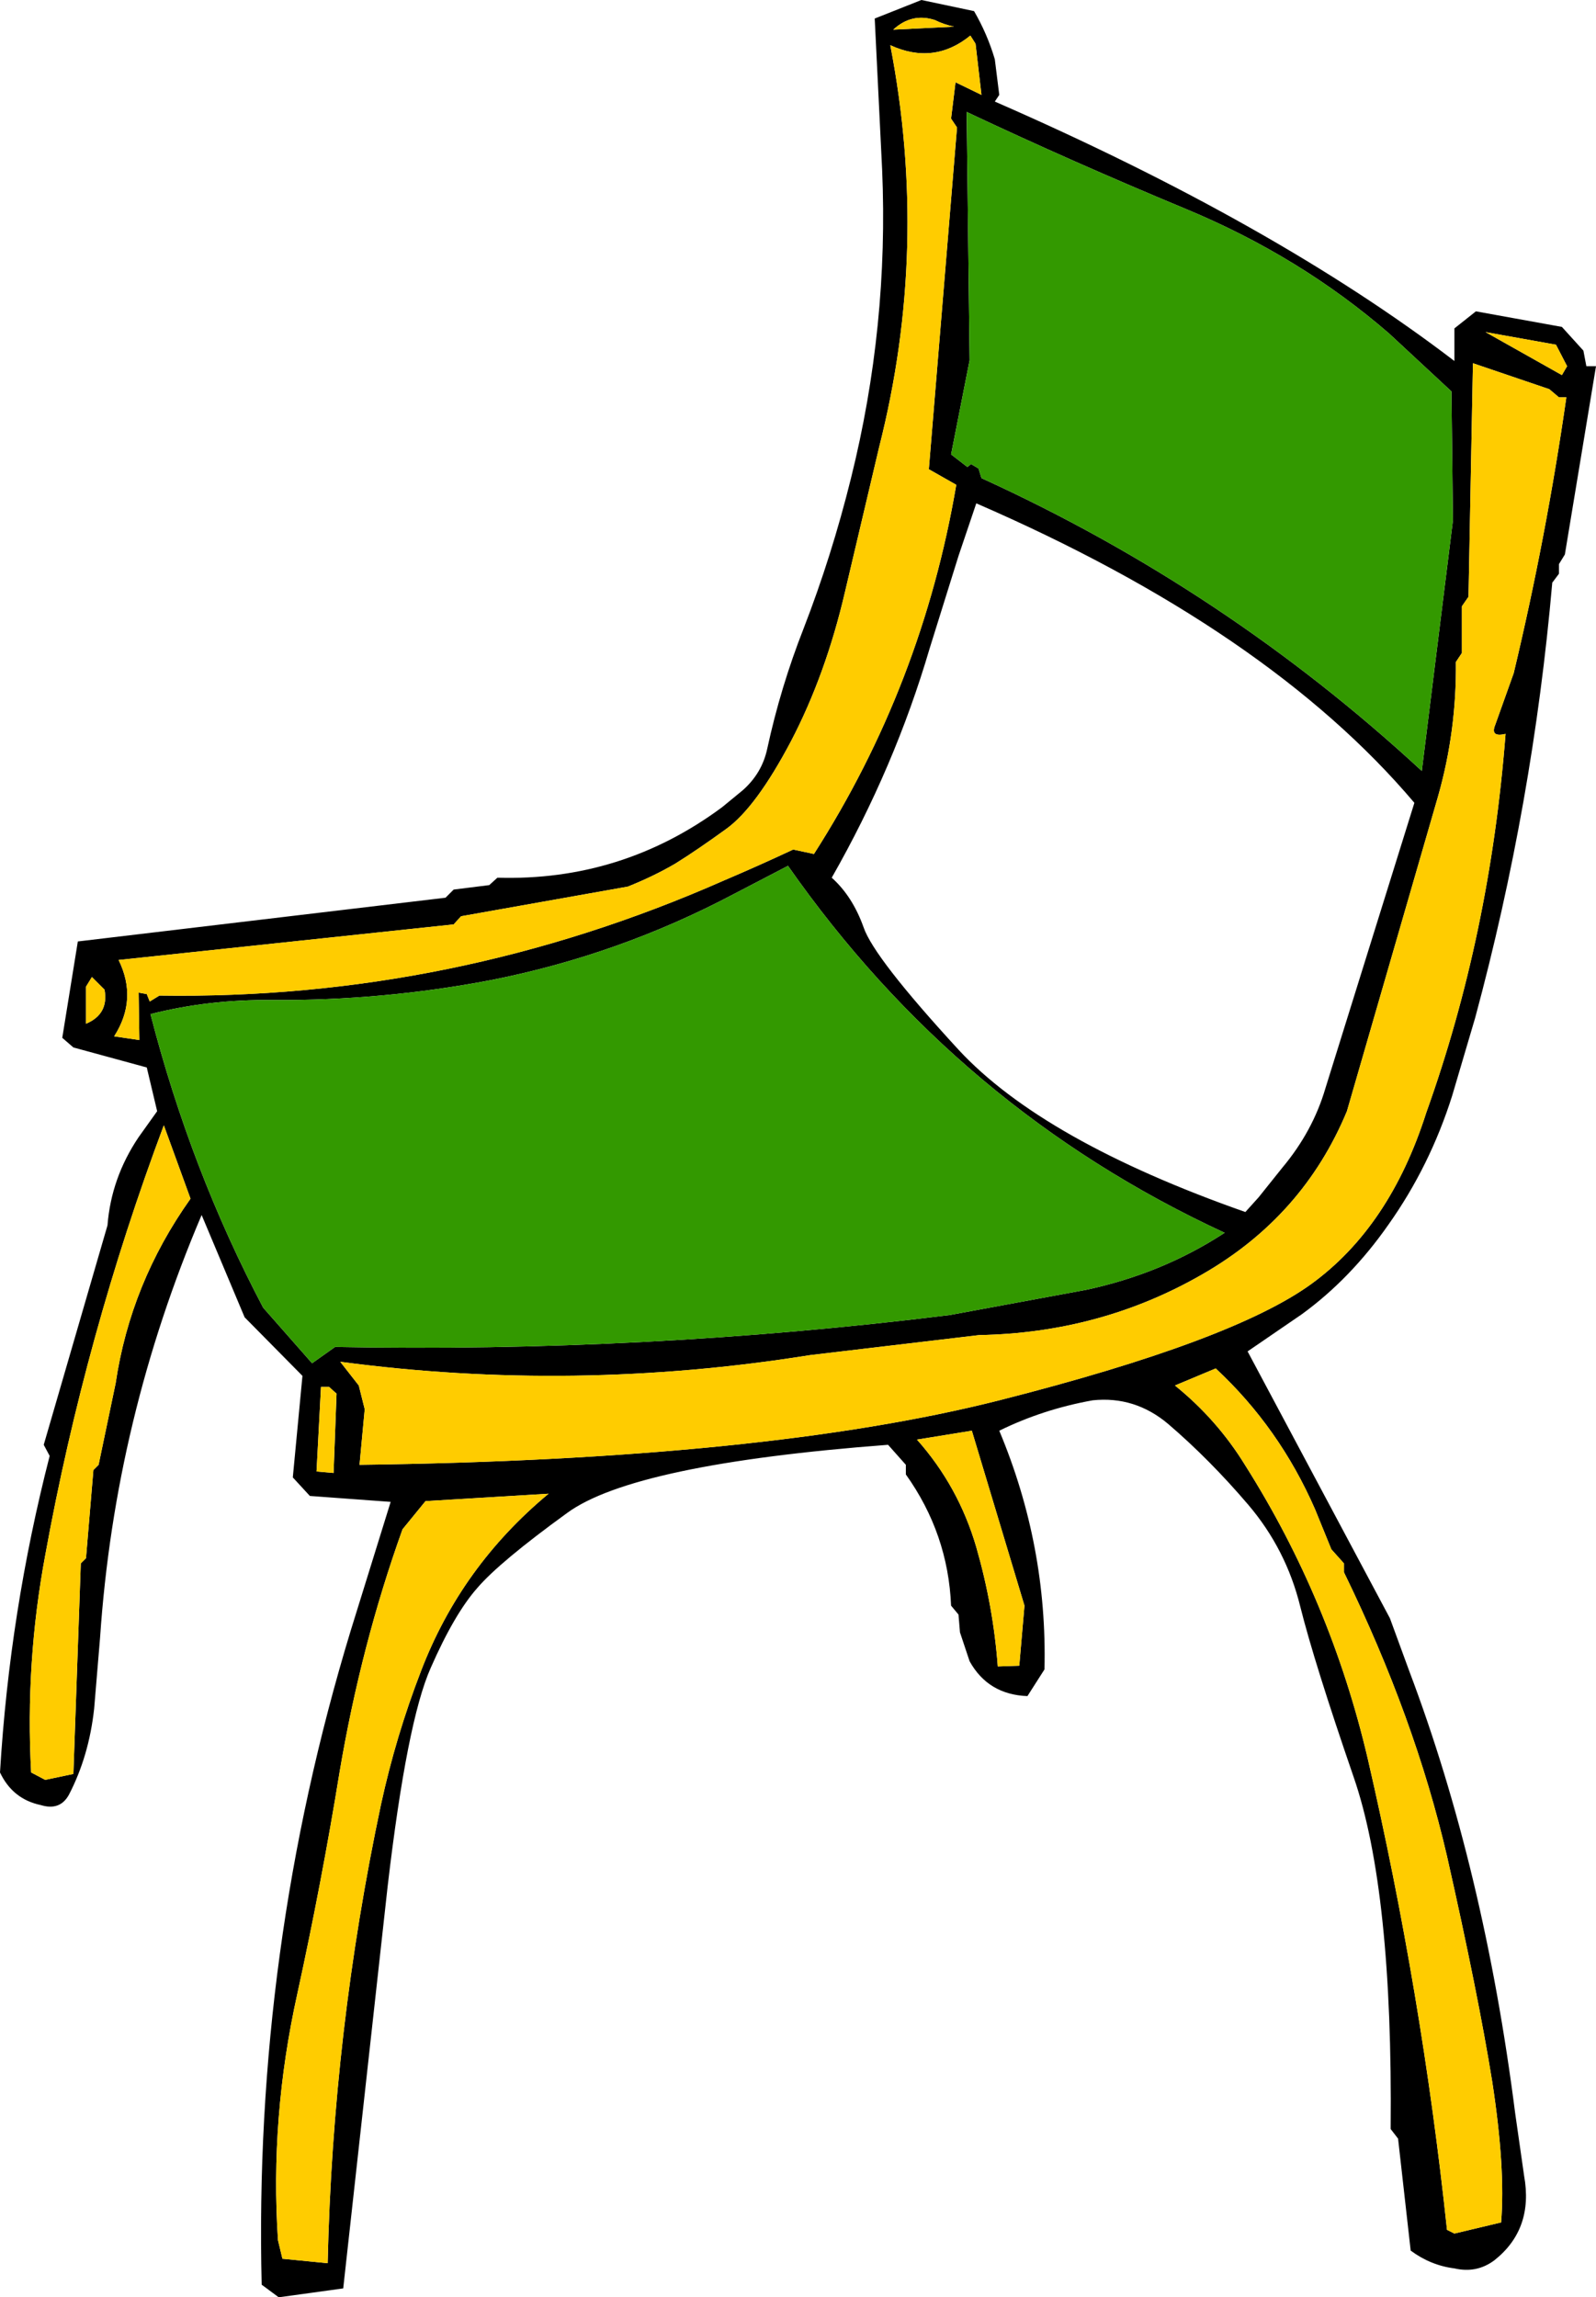 <?xml version="1.0" encoding="UTF-8" standalone="no"?>
<svg xmlns:xlink="http://www.w3.org/1999/xlink" height="154.95px" width="107.65px" xmlns="http://www.w3.org/2000/svg">
  <g transform="matrix(1.0, 0.0, 0.0, 1.0, 53.8, 77.45)">
    <path d="M44.3 -53.1 L44.3 -55.3 45.75 -56.45 51.55 -55.4 53.0 -53.8 53.2 -52.75 53.85 -52.75 51.75 -40.05 51.35 -39.4 51.35 -38.75 50.9 -38.15 Q49.6 -23.25 45.7 -8.8 L44.15 -3.55 Q42.65 1.2 39.85 5.15 37.3 8.8 34.0 11.2 L30.35 13.7 39.95 31.7 41.25 35.25 Q46.3 48.6 48.4 65.1 L49.0 69.3 Q49.65 72.9 47.0 75.0 45.8 75.9 44.3 75.55 42.7 75.35 41.35 74.35 L40.5 66.8 40.0 66.15 Q40.15 50.05 37.5 42.4 34.85 34.7 33.9 30.9 32.95 27.05 30.4 24.05 27.8 21.0 25.0 18.6 22.75 16.7 19.9 17.0 16.55 17.6 13.6 19.05 16.85 26.8 16.65 35.15 L15.5 36.95 Q12.85 36.85 11.6 34.6 L10.95 32.65 10.85 31.45 10.35 30.85 Q10.15 26.0 7.3 22.0 L7.3 21.35 6.1 20.0 Q-11.05 21.3 -15.55 24.6 -20.1 27.9 -21.6 29.65 -23.15 31.4 -24.75 35.05 -26.35 38.65 -27.65 49.75 L-30.65 76.9 -35.0 77.5 -36.15 76.65 Q-36.7 54.1 -30.15 32.55 L-27.45 23.85 -32.9 23.45 -34.05 22.2 -33.4 15.35 -37.3 11.4 -40.2 4.5 Q-46.05 18.25 -47.05 33.0 L-47.45 37.8 Q-47.8 41.0 -49.15 43.6 -49.75 44.7 -51.05 44.3 -52.95 43.9 -53.8 42.1 -53.15 31.25 -50.45 20.75 L-50.85 20.0 -46.55 5.2 Q-46.3 2.0 -44.45 -0.75 L-43.2 -2.5 -43.9 -5.45 -48.85 -6.8 -49.6 -7.45 -48.55 -13.95 -23.75 -16.9 -23.2 -17.45 -20.8 -17.75 -20.25 -18.25 Q-11.85 -18.0 -5.1 -23.0 L-3.7 -24.15 Q-2.4 -25.3 -2.05 -26.95 -1.15 -31.1 0.4 -35.05 2.3 -39.95 3.6 -45.2 6.15 -55.45 5.7 -66.0 L5.2 -76.2 8.35 -77.45 11.9 -76.7 Q12.8 -75.15 13.3 -73.45 L13.6 -71.05 13.3 -70.6 Q32.2 -62.35 44.3 -53.1 M12.0 -74.5 L11.65 -75.05 Q9.2 -73.05 6.25 -74.4 8.9 -60.7 5.5 -47.3 L3.2 -37.55 Q1.9 -31.95 -0.45 -27.45 -2.8 -23.0 -4.8 -21.55 -6.8 -20.1 -8.25 -19.2 -9.7 -18.35 -11.45 -17.65 L-22.7 -15.65 -23.2 -15.1 -45.8 -12.7 Q-44.5 -10.05 -46.1 -7.55 L-44.4 -7.3 -44.45 -10.5 -43.9 -10.4 -43.7 -9.9 -43.05 -10.3 Q-23.25 -10.0 -5.0 -18.05 -2.65 -19.05 -0.3 -20.15 L1.1 -19.85 Q8.4 -31.25 10.7 -44.75 L8.85 -45.8 10.75 -68.85 10.35 -69.45 10.65 -71.9 12.4 -71.05 12.0 -74.5 M6.45 -75.45 L10.55 -75.65 Q9.85 -75.8 9.25 -76.1 7.7 -76.6 6.45 -75.45 M51.85 -50.65 L51.35 -50.65 50.7 -51.2 45.55 -52.95 45.25 -37.2 44.8 -36.55 44.8 -33.4 44.4 -32.8 Q44.45 -28.15 43.2 -23.75 L37.05 -2.5 Q34.1 4.6 27.3 8.5 20.45 12.45 12.25 12.6 L0.85 13.95 Q-15.1 16.5 -30.85 14.4 L-29.6 16.0 -29.2 17.6 -29.55 21.35 Q-2.2 21.0 13.6 17.0 29.35 13.0 34.65 9.15 39.95 5.3 42.4 -2.4 46.7 -14.4 47.75 -27.95 46.7 -27.7 47.05 -28.55 L48.3 -32.05 Q50.5 -41.25 51.85 -50.65 M51.9 -52.75 L51.15 -54.2 46.4 -55.05 51.55 -52.15 51.9 -52.75 M11.4 -69.9 L11.6 -53.15 10.35 -46.8 11.45 -45.95 11.7 -46.15 12.2 -45.85 12.4 -45.2 Q28.85 -37.7 42.1 -25.45 L44.2 -42.35 44.1 -51.05 39.9 -54.95 Q33.9 -60.15 26.2 -63.35 18.5 -66.55 11.4 -69.9 M12.05 -43.5 L10.85 -39.95 8.9 -33.7 Q6.55 -25.7 2.3 -18.25 3.7 -17.0 4.45 -14.9 5.15 -12.85 10.85 -6.65 16.55 -0.5 30.2 4.3 L31.1 3.3 32.7 1.3 Q34.75 -1.15 35.6 -4.05 L41.6 -23.3 Q31.75 -34.95 12.05 -43.5 M28.2 14.85 L25.45 16.0 Q28.3 18.3 30.2 21.4 35.95 30.5 38.45 41.15 42.1 56.95 43.8 72.95 L44.3 73.2 47.45 72.45 Q47.75 68.8 46.85 62.95 45.9 57.05 43.8 47.75 41.65 38.45 36.85 28.6 L36.85 28.0 36.0 27.05 34.9 24.35 Q32.5 18.85 28.2 14.85 M10.25 11.25 L19.45 9.55 Q24.6 8.45 28.8 5.7 10.85 -2.6 -0.65 -19.05 L-4.3 -17.15 Q-12.05 -13.05 -20.65 -11.35 -27.95 -9.95 -35.45 -10.0 -39.7 -10.05 -43.65 -9.05 -40.95 1.45 -36.05 10.75 L-32.75 14.5 -31.2 13.4 Q-10.35 13.8 10.25 11.25 M-47.5 21.7 L-47.15 21.35 -46.0 15.85 Q-45.0 9.1 -40.95 3.4 L-42.75 -1.55 Q-48.05 12.6 -50.75 27.45 -52.1 34.7 -51.7 42.1 L-50.75 42.6 -48.85 42.2 -48.35 28.0 -48.0 27.65 -47.5 21.7 M-26.65 25.7 Q-29.45 33.5 -30.9 42.1 -32.1 49.5 -33.75 57.05 -35.6 65.4 -35.05 73.65 L-34.75 74.9 -31.7 75.2 Q-31.35 59.55 -28.1 44.25 -27.1 39.65 -25.4 35.25 -22.7 28.2 -16.8 23.3 L-25.1 23.8 -26.65 25.7 M-32.45 21.8 L-31.3 21.9 -31.1 16.55 -31.6 16.1 -32.15 16.1 -32.45 21.8 M-46.75 -10.7 L-47.6 -11.55 -48.0 -10.9 -48.0 -8.4 Q-46.45 -9.05 -46.75 -10.7 M11.75 19.05 L8.05 19.65 Q10.85 22.8 12.05 26.9 13.2 30.9 13.5 34.95 L14.95 34.9 15.3 30.85 11.75 19.05" fill="#000000" fill-rule="evenodd" stroke="none"/>
    <path d="M51.9 -52.75 L51.55 -52.15 46.4 -55.05 51.15 -54.2 51.9 -52.75 M51.85 -50.65 Q50.5 -41.25 48.3 -32.05 L47.05 -28.55 Q46.7 -27.7 47.75 -27.95 46.7 -14.4 42.4 -2.4 39.95 5.3 34.65 9.15 29.35 13.0 13.6 17.0 -2.2 21.0 -29.55 21.35 L-29.2 17.6 -29.6 16.0 -30.85 14.4 Q-15.1 16.5 0.85 13.95 L12.25 12.6 Q20.45 12.45 27.3 8.5 34.1 4.6 37.05 -2.5 L43.2 -23.75 Q44.45 -28.15 44.4 -32.8 L44.8 -33.4 44.8 -36.55 45.25 -37.2 45.55 -52.95 50.7 -51.2 51.35 -50.65 51.85 -50.65 M6.45 -75.45 Q7.7 -76.6 9.25 -76.1 9.85 -75.8 10.55 -75.65 L6.45 -75.45 M12.0 -74.5 L12.4 -71.05 10.65 -71.9 10.35 -69.45 10.75 -68.85 8.85 -45.8 10.7 -44.75 Q8.4 -31.25 1.1 -19.85 L-0.3 -20.15 Q-2.65 -19.05 -5.0 -18.05 -23.25 -10.0 -43.05 -10.3 L-43.7 -9.9 -43.9 -10.4 -44.45 -10.5 -44.4 -7.3 -46.1 -7.55 Q-44.5 -10.05 -45.8 -12.7 L-23.2 -15.1 -22.7 -15.65 -11.45 -17.65 Q-9.7 -18.35 -8.25 -19.2 -6.8 -20.1 -4.8 -21.55 -2.8 -23.0 -0.45 -27.45 1.9 -31.95 3.2 -37.55 L5.5 -47.3 Q8.9 -60.7 6.25 -74.4 9.2 -73.05 11.65 -75.05 L12.0 -74.5 M28.2 14.85 Q32.5 18.85 34.9 24.35 L36.0 27.05 36.85 28.0 36.85 28.6 Q41.65 38.45 43.8 47.75 45.9 57.05 46.85 62.95 47.75 68.8 47.45 72.45 L44.3 73.2 43.8 72.95 Q42.1 56.95 38.45 41.15 35.95 30.5 30.2 21.4 28.3 18.3 25.45 16.0 L28.2 14.85 M11.75 19.05 L15.3 30.85 14.95 34.9 13.5 34.95 Q13.2 30.9 12.05 26.9 10.85 22.8 8.05 19.65 L11.75 19.05 M-46.75 -10.7 Q-46.45 -9.05 -48.0 -8.4 L-48.0 -10.9 -47.6 -11.55 -46.75 -10.7 M-32.45 21.8 L-32.15 16.1 -31.6 16.1 -31.1 16.55 -31.3 21.9 -32.45 21.8 M-26.65 25.7 L-25.1 23.8 -16.8 23.3 Q-22.7 28.2 -25.4 35.25 -27.1 39.65 -28.1 44.25 -31.35 59.55 -31.7 75.2 L-34.75 74.9 -35.05 73.65 Q-35.6 65.4 -33.75 57.05 -32.1 49.5 -30.9 42.1 -29.45 33.5 -26.65 25.7 M-47.5 21.7 L-48.0 27.65 -48.35 28.0 -48.85 42.2 -50.75 42.6 -51.7 42.1 Q-52.1 34.7 -50.75 27.45 -48.05 12.6 -42.75 -1.55 L-40.95 3.4 Q-45.0 9.1 -46.0 15.85 L-47.15 21.35 -47.5 21.7" fill="#ffcc00" fill-rule="evenodd" stroke="none"/>
    <path d="M11.4 -69.9 Q18.5 -66.55 26.2 -63.35 33.9 -60.15 39.9 -54.95 L44.1 -51.05 44.2 -42.35 42.1 -25.45 Q28.85 -37.7 12.4 -45.2 L12.2 -45.85 11.7 -46.15 11.45 -45.95 10.35 -46.8 11.6 -53.15 11.4 -69.9 M10.25 11.25 Q-10.35 13.8 -31.2 13.4 L-32.75 14.5 -36.05 10.75 Q-40.95 1.45 -43.65 -9.05 -39.7 -10.05 -35.45 -10.0 -27.95 -9.95 -20.65 -11.35 -12.05 -13.05 -4.3 -17.15 L-0.65 -19.05 Q10.85 -2.6 28.8 5.7 24.6 8.45 19.45 9.55 L10.25 11.25" fill="#339900" fill-rule="evenodd" stroke="none"/>
  </g>
</svg>
